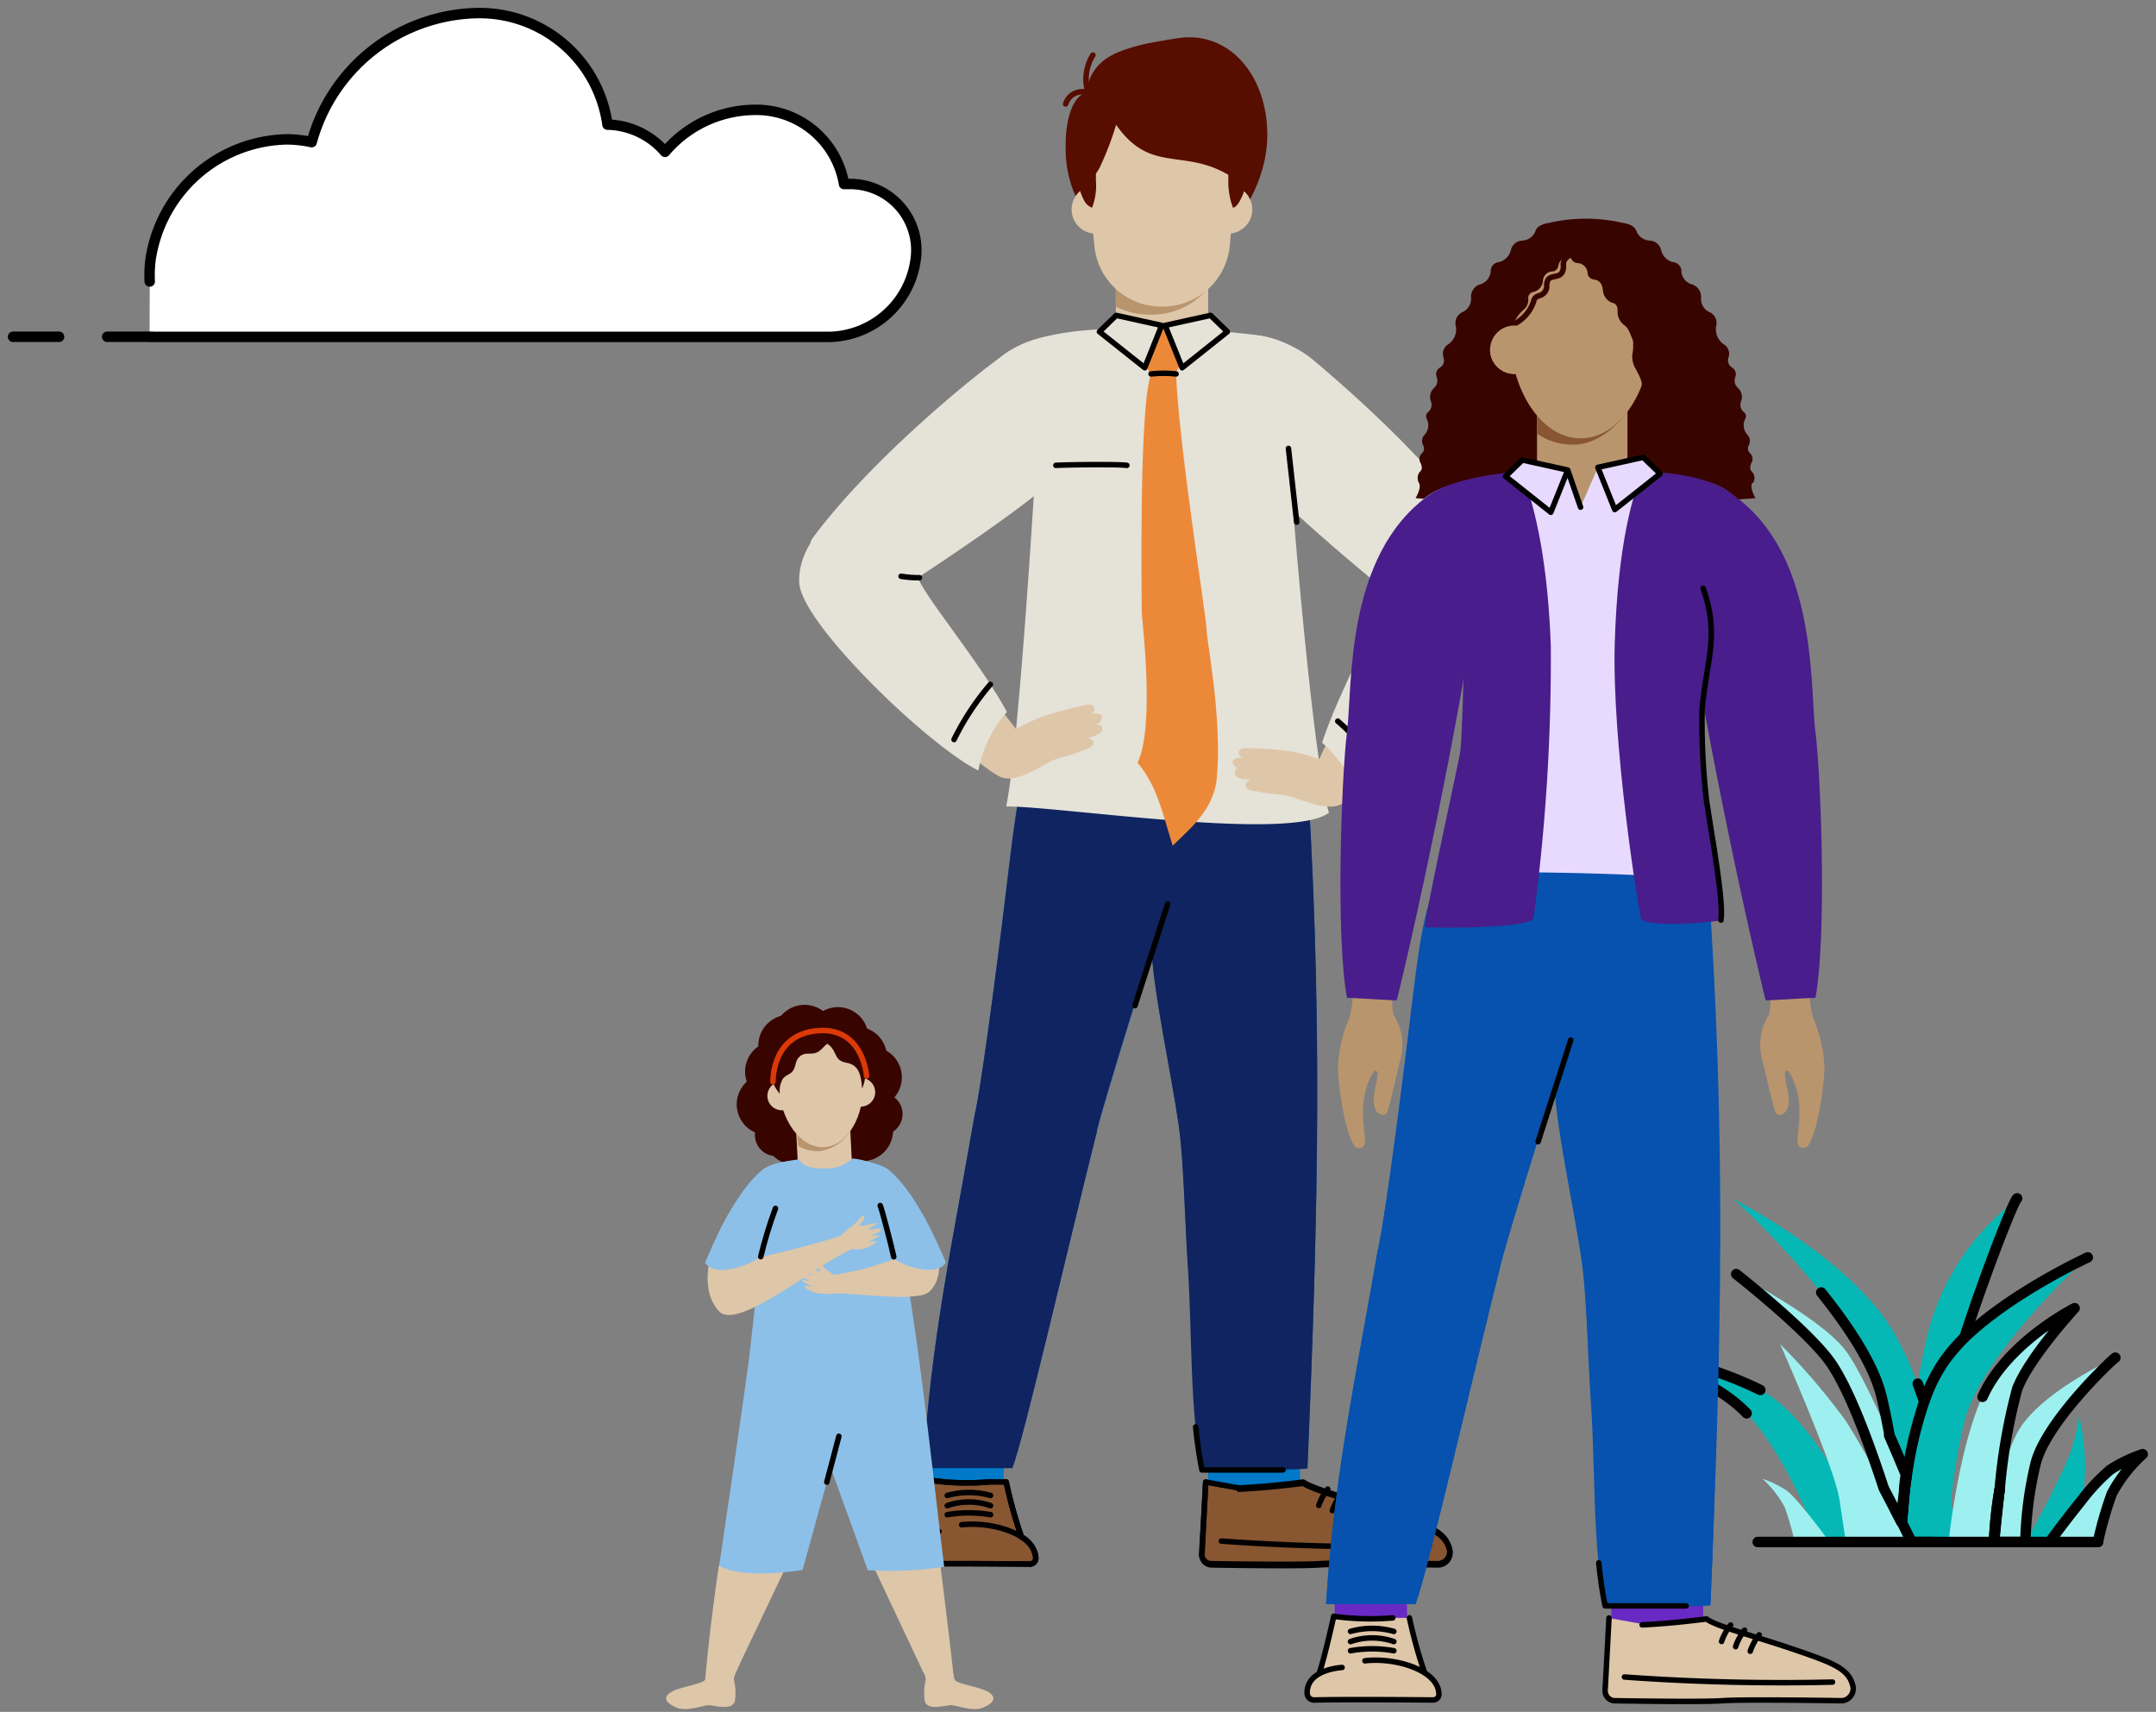 <svg width="165" height="131" fill="none" xmlns="http://www.w3.org/2000/svg"><rect width="100%" height="100%" fill="#808080" stroke="none"/><path d="M11.459 21.542a9.581 9.581 0 0 1 .055-1.62 10.765 10.765 0 0 1 10.385-9.256 8.898 8.898 0 0 1 1.953.213A13.411 13.411 0 0 1 36.44 1.004a9.875 9.875 0 0 1 10.05 8.533 5.98 5.98 0 0 1 4.406 2.083 9.078 9.078 0 0 1 6.785-3.212 6.812 6.812 0 0 1 6.914 5.674h.342a5.062 5.062 0 0 1 5.128 5.85 6.812 6.812 0 0 1-6.571 5.849H11.449" fill="#fff"/><path d="M8.2 25.772h3.517M1 25.772h3.517M11.459 21.542a9.581 9.581 0 0 1 .055-1.62 10.765 10.765 0 0 1 10.385-9.256 8.898 8.898 0 0 1 1.953.213A13.411 13.411 0 0 1 36.44 1.004a9.875 9.875 0 0 1 10.05 8.533 5.98 5.98 0 0 1 4.406 2.083 9.078 9.078 0 0 1 6.785-3.212 6.812 6.812 0 0 1 6.914 5.674h.342a5.062 5.062 0 0 1 5.128 5.85 6.812 6.812 0 0 1-6.571 5.849H11.449" stroke="#000" stroke-width=".8" stroke-linecap="round" stroke-linejoin="round"/><path d="M99.494 110.063H92.46v6.433h7.034v-6.433Z" fill="#0079C8"/><path d="m92.275 113.414 2.526.453a62.168 62.168 0 0 0 4.924-.453c.861.574 3.638 1.277 7.09 2.471 2.629.925 3.758 1.361 4.091 2.564a.92.92 0 0 1-.144.849.918.918 0 0 1-.781.363s-7.405-.111-9.034 0c-1.629.111-8.237 0-8.237 0a.745.745 0 0 1-.541-.233.736.736 0 0 1-.2-.554l.306-5.46Z" fill="#885631"/><path d="m92.275 113.414-.287 5.553a.743.743 0 0 0 .74.787s6.627.12 8.238 0c1.61-.121 9.033 0 9.033 0a.935.935 0 0 0 .782-.363.924.924 0 0 0 .144-.85c-.333-1.203-1.463-1.656-4.091-2.564-3.453-1.194-6.229-1.897-7.09-2.471-1.666.213-3.24.37-4.924.454" stroke="#000" stroke-width=".42" stroke-linecap="round" stroke-linejoin="round"/><path d="M101.614 113.951c-.298.374-.53.797-.685 1.249M102.651 114.339a4.305 4.305 0 0 0-.685 1.259M103.743 114.709a4.08 4.08 0 0 0-.685 1.259M109.379 118.31c-5.306.129-10.61.003-15.91-.38" stroke="#000" stroke-width=".42" stroke-linecap="round" stroke-linejoin="round"/><path d="M76.818 110.063h-5.535v3.86h5.535v-3.86Z" fill="#0079C8"/><path d="M70.052 117.699c.454-1.323 1.13-4.424 1.13-4.424 1.495.214 3.01.258 4.516.13h1.305c.3 1.427.693 2.834 1.175 4.211a2.046 2.046 0 0 1 1.093 1.657.453.453 0 0 1-.472.416s-6.303-.065-9.034 0a.545.545 0 0 1-.592-.546 1.632 1.632 0 0 1 .925-1.444" fill="#885631"/><path d="m92.275 113.414 2.526.453a62.168 62.168 0 0 0 4.924-.453c.861.574 3.638 1.277 7.09 2.471 2.629.925 3.758 1.361 4.091 2.564a.92.92 0 0 1-.144.849.918.918 0 0 1-.781.363s-7.405-.111-9.034 0c-1.629.111-8.237 0-8.237 0a.745.745 0 0 1-.541-.233.736.736 0 0 1-.2-.554l.306-5.46ZM70.052 117.699c.454-1.323 1.13-4.424 1.13-4.424 1.495.214 3.01.258 4.516.13h1.305c.3 1.427.693 2.834 1.175 4.211a2.046 2.046 0 0 1 1.093 1.657.453.453 0 0 1-.472.416s-6.303-.065-9.034 0a.545.545 0 0 1-.592-.546 1.63 1.63 0 0 1 .88-1.444v0Z" stroke="#000" stroke-width=".42" stroke-linecap="round" stroke-linejoin="round"/><path d="M70.08 117.597c.463-1.379 1.102-4.322 1.102-4.322 1.495.214 3.01.258 4.516.13M77.003 113.404a35.775 35.775 0 0 0 1.13 4.101" stroke="#000" stroke-width=".42" stroke-linecap="round" stroke-linejoin="round"/><path d="M73.597 116.681c2.36-.268 5.674.731 5.674 2.591a.456.456 0 0 1-.472.417s-6.303-.065-9.034 0a.545.545 0 0 1-.592-.546c0-1.416 1.601-1.851 2.684-1.944M75.809 115.913a9.702 9.702 0 0 0-3.314 0M75.809 115.218a5.084 5.084 0 0 0-3.314 0M75.809 114.441a6.114 6.114 0 0 0-3.314 0" stroke="#000" stroke-width=".42" stroke-linecap="round" stroke-linejoin="round"/><path d="M90.924 96.967c-.241-3.703-.315-8.108-.704-10.839-.5-3.572-2.008-10.56-2.064-13.476 0 0-3.47 10.996-4.202 13.884-2.249 8.95-5.618 23.601-6.479 25.786h-6.83c.62-9.95 2.249-17.197 3.952-27.064.324-1.203 1.379-8.561 2.508-17.983.518-4.313 1-8.543 2.147-10.246h20.65c1.351 19.862 1.008 35.291.157 55.311-.615.069-1.233.097-1.851.084" fill="#0652AE"/><path d="M83.954 86.563c-2.249 8.95-5.618 23.602-6.479 25.786h-6.83c.62-9.95 2.249-17.197 3.952-27.063.324-1.203 1.379-8.561 2.508-17.984.518-4.313 1-8.543 2.147-10.246h20.65c1.351 19.863 1.008 35.292.157 55.312-.139.139-8.09.111-8.09.111-.925-4.628-.721-10.32-1.064-15.55-.24-3.702-.315-8.107-.703-10.838-.5-3.572-2.009-10.56-2.064-13.476 0 0-3.471 10.996-4.203 13.883" fill="#0F2460"/><path d="m86.86 76.956 2.5-7.775M98.19 112.488h-6.202a32.736 32.736 0 0 1-.481-3.295" stroke="#000" stroke-width=".42" stroke-linecap="round" stroke-linejoin="round"/><path d="M96.986 10.343c0 4.628-3.767 9.561-7.737 9.561-3.971 0-7.692-3.785-7.692-8.45 0 0-.194-3.702 1.555-4.396.5-2.777 2.518-3.443 7.025-4.137 3.86-.602 6.85 2.776 6.85 7.404" fill="#570D00"/><path d="M83.64 4.216a3.518 3.518 0 0 0-.371 2.888 1.314 1.314 0 0 0-1.712.852" stroke="#570D00" stroke-width=".42" stroke-linecap="round" stroke-linejoin="round"/><path d="M92.46 17.257h-7.063v10.431h7.063v-10.43Z" fill="#DEC6A9"/><path d="M85.397 18.525v4.943a5.756 5.756 0 0 0 2.601.61h.111a5.554 5.554 0 0 0 4.35-2.036v-4.627l-7.062 1.11Z" fill="#B9956E"/><path d="M85.713 16.026a1.851 1.851 0 1 0-3.702 0 1.851 1.851 0 0 0 3.702 0ZM95.838 16.026a1.851 1.851 0 1 0-3.702 0 1.851 1.851 0 0 0 3.702 0Z" fill="#DEC6A9"/><path d="M88.933 7.9c-2.86 0-5.192 2.073-5.405 6.173a40.707 40.707 0 0 0 .222 4.712 5.136 5.136 0 0 0 5.183 4.674 5.137 5.137 0 0 0 5.183-4.674c.16-1.566.235-3.138.222-4.712-.212-4.1-2.554-6.173-5.405-6.173Z" fill="#DEC6A9"/><path d="M94.005 13.37v.444c-.013.707.106 1.41.352 2.074.185 0 .38-.232.565-.583.144-.275.262-.564.351-.861.753-2.506.569-5.2-.518-7.58a6.479 6.479 0 0 0-11.625 0 10.709 10.709 0 0 0-.518 7.589c.086.297.201.585.342.86.126.266.348.474.62.584.254-.66.356-1.369.297-2.073v-.537c.097-.137.186-.28.268-.426.512-1.07.939-2.177 1.277-3.314 2.62 3.758 5.119 1.787 8.59 3.832" fill="#570D00"/><path d="M98.43 34.306c1.193-2.462 5.081-1.85 3.248-5.303-1.268-2.37-4.406-3.23-5.868-3.406a66.464 66.464 0 0 0-6.784-.454 44.963 44.963 0 0 0-6.914.232c-2.629.37-5.008.925-6.812 3.248-1.278 1.62.314 3.702 1.11 5.332.528 1.11 2.055 2.98 2.703 4.016 0 0-1.166 19.206-2.11 23.741 4.248 0 21.769 2.712 24.703.481-1.241-4.118-2.777-23.601-2.777-23.601l-.5-4.286Z" fill="#E5E2D8"/><path d="M85.379 25.134a19.827 19.827 0 0 1 7.062.148c-1 2.416-5.739 2.564-7.062-.148Z" fill="#DEC6A9"/><path d="M88.527 28.105a49.055 49.055 0 0 0-4.628-2.12 8.109 8.109 0 0 0-7.025 1.139c-2.295 1.574-10.31 8.108-14.726 14.115-1.11 1.508 8.034 3.008 8.034 3.008s7.405-4.832 10.015-7.173a17.587 17.587 0 0 1 2.943-1.972l5.387-6.997Z" fill="#E5E2D8"/><path d="m76.058 53.614 1.176 1.499.537.685a12.73 12.73 0 0 1 1.934-.926 27.866 27.866 0 0 1 3.397-.925c.416-.074.61.046.648.231a.444.444 0 0 1-.231.454h.12c.333-.093.555 0 .666.11.111.112-.065.547-.305.62l-.185.066h.064a.408.408 0 0 1 .463.259c.065.278-.139.444-.5.592a8.883 8.883 0 0 1-.684.213.463.463 0 0 1 .48.213c.112.194 0 .463-.508.639-.51.175-.667.268-1.49.509a7.818 7.818 0 0 0-1.194.388c-.926.482-2.638 1.657-3.777 1.25-1.138-.407-4.192-3.286-4.192-3.286l3.581-2.591Z" fill="#DEC6A9"/><path d="M64.869 38.592c-1.657 1.166-3.832 3.424-3.702 6.007.148 3.1 9.857 12.458 13.707 14.364a9.458 9.458 0 0 1 2.184-4.48c-1.99-3.702-6.117-8.598-6.793-10.236 0 0-3.156-7.229-5.387-5.655M89.748 27.41a47.555 47.555 0 0 1 4.804-1.628c2.776-.694 5.414 1.286 6.766 2.453 2.119 1.85 9.551 8.21 13.3 14.651.925 1.63-8.33 2.508-8.33 2.508s-6.859-5.553-9.2-8.2a17.268 17.268 0 0 0-2.712-2.268l-4.628-7.515Z" fill="#E5E2D8"/><path d="m102.252 55.622-.925 1.675-.361.796a14.289 14.289 0 0 0-2.064-.574 25.74 25.74 0 0 0-3.508-.268c-.417 0-.583.139-.593.333a.454.454 0 0 0 .306.407h-.12c-.343 0-.556.056-.64.223-.082.166.158.527.408.564h.195-.065a.389.389 0 0 0-.407.333c0 .278.212.408.592.49.185 0 .703.093.703.093a.444.444 0 0 0-.425.297c-.075.203.064.462.61.536.546.074.695.148 1.555.241.417.03.831.09 1.24.176 1.019.315 2.888 1.175 3.943.574 1.056-.602 3.555-3.97 3.555-3.97l-3.999-1.926Z" fill="#DEC6A9"/><path d="M110.36 39.073c1.851.86 4.369 2.702 4.702 5.276.389 3.072-7.599 13.994-11.107 16.54.13-.177-1.138-2.648-2.776-4.055 1.305-4.017 4.452-9.524 4.831-11.245 0 0 1.851-7.664 4.322-6.48" fill="#E5E2D8"/><path d="M70.367 44.21a8.328 8.328 0 0 1-1.407-.111M107.519 44.932c-.453.14-.917.24-1.388.296M98.606 34.316l.629 5.636M75.79 52.373a20.298 20.298 0 0 0-2.776 4.22M102.382 55.187a15.99 15.99 0 0 1 3.165 3.702M80.807 35.611c.703-.046 4.692-.102 5.433 0" stroke="#000" stroke-width=".42" stroke-linecap="round" stroke-linejoin="round"/><path d="M88.09 28.614c.575-.454 1.241.222 1.917 0 .194 5.396 2.304 18.511 2.332 19.557.028 1.046 1.213 6.794.778 11.412-.241 2.527-2.36 4.091-3.37 5.137-.805-2.545-1.138-4.47-2.683-6.35 1.379-2.998.286-11.106.314-11.652 0-.833-.222-15.68.713-18.086" fill="#EC8938"/><path d="M87.185 27.06c0 .055 1.073 1.943 1.073 1.943h1.444s1.203-2 .99-2.12c-.212-.12-.573-1.166-1.018-1.684a1.259 1.259 0 0 0-1.629-.065l-.86 1.925Z" fill="#EC8938"/><path d="m85.425 24.134-1.286 1.25 3.47 2.758 1.296-3.24-3.48-.768ZM92.645 24.134l1.287 1.25-3.462 2.758-1.305-3.24 3.48-.768Z" fill="#E5E2D8"/><path d="M88.09 28.614c.638-.07 1.28-.07 1.917 0M85.425 24.134l-1.286 1.25 3.47 2.758 1.296-3.24-3.48-.768ZM92.645 24.134l1.287 1.25-3.462 2.758-1.305-3.24 3.48-.768Z" stroke="#000" stroke-width=".42" stroke-linecap="round" stroke-linejoin="round"/><path d="M143.165 117.991h-3.989s-2.268-6.396-5.507-9.83c-2.777-2.906-8.645-4.563-8.645-4.563a28.802 28.802 0 0 1 9.691 2.777c4.628 2.369 8.45 11.634 8.45 11.634M132.623 91.742c.38.185 9.968 9.255 11.394 15.188a53.367 53.367 0 0 1 1.425 11.107h4.461s-1.897-11.829-5.599-17.049c-3.703-5.22-11.681-9.255-11.681-9.255" fill="#05B8B5"/><path d="M159.779 96.222c-.315.157-8.265 7.635-9.45 12.596a44.465 44.465 0 0 0-1.203 9.173h-3.702s.241-9.487 3.313-13.819c3.073-4.331 11.014-7.96 11.014-7.96M157.918 117.991h-2.915a60.732 60.732 0 0 0 3.415-6.72c.313-.951.548-1.926.703-2.915 0 0 .926 3.869.14 6.479a17.01 17.01 0 0 1-1.343 3.109" fill="#05B8B5"/><path d="M132.873 97.499s5.905 4.628 7.404 7.043c2.462 3.823 5.138 13.458 5.138 13.458h2.508s-4.471-11.727-6.692-14.67c-1.907-2.508-8.395-5.831-8.395-5.831" fill="#9EF0F0"/><path d="M154.374 91.742c-.315.157-4.045 9.848-5.229 14.809-1.185 4.961 0 11.449 0 11.449h-3.703s.787-12.199 2.472-17.243a18.827 18.827 0 0 1 6.478-9.015" fill="#05B8B5"/><path d="M161.889 103.895c-.204.101-5.35 4.951-6.118 8.163a28.536 28.536 0 0 0-.768 5.942h-2.398s.167-6.146 2.148-8.95c1.981-2.805 7.136-5.155 7.136-5.155ZM136.232 102.849s4.175 9.403 4.555 11.967c.379 2.564.48 3.184.48 3.184h5.026s-2.776-5.729-5.026-9.256a49.534 49.534 0 0 0-5.035-5.886" fill="#9EF0F0"/><path d="M149.126 117.991h3.462s.823-9.256 1.758-11.699c.935-2.444 4.397-6.183 4.397-6.183s-5.175 2.601-7.044 6.784c-1.87 4.184-2.573 11.107-2.573 11.107M156.854 117.991s3.425-4.711 4.628-5.554c.784-.507 1.63-.911 2.518-1.203a11.16 11.16 0 0 0-2.36 3.018 28.298 28.298 0 0 0-1.065 3.702l-3.721.037ZM140.009 117.991s-2.453-3.379-3.314-3.952a7.717 7.717 0 0 0-1.804-.87 8.22 8.22 0 0 1 1.693 2.165c.314.868.567 1.755.759 2.657h2.666Z" fill="#9EF0F0"/><path d="M134.715 106.366a28.757 28.757 0 0 0-9.691-2.777s5.905 1.657 8.645 4.563M139.38 98.906c2.119 2.647 4.054 5.553 4.628 8.024.24 1.009.435 1.99.601 2.925.444 1 .87 2.009 1.268 2.962" stroke="#000" stroke-width=".8" stroke-linecap="round" stroke-linejoin="round"/><path d="M132.873 97.499s5.905 4.628 7.405 7.043c1.406 2.175 2.878 6.257 3.887 9.348.435.833.842 1.611 1.166 2.259l.167.314c.046-.629.111-1.416.222-2.304 0-.426.083-.87.129-1.342-.398-.926-.823-1.962-1.268-2.962M145.554 116.51c.055-.629.12-1.435.203-2.351a48.623 48.623 0 0 0-.222 2.305l.019.046ZM146.766 105.884c.166.454.333.926.49 1.361a12.604 12.604 0 0 1 1.509-3.064c.47-.663 1-1.282 1.582-1.851 1.574-4.868 3.786-10.505 4.026-10.625" stroke="#000" stroke-width=".8" stroke-linecap="round" stroke-linejoin="round"/><path d="M159.779 96.222s-5.822 2.665-9.431 6.145a13.622 13.622 0 0 0-1.583 1.851 12.601 12.601 0 0 0-1.508 3.064 30.943 30.943 0 0 0-1.333 5.664M145.757 114.159c.043-.401.099-.818.167-1.25a.706.706 0 0 1 0-.092c-.084.472-.13.916-.167 1.342Z" stroke="#000" stroke-width=".8" stroke-linecap="round" stroke-linejoin="round"/><path d="M145.924 112.909c-.062.439-.118.855-.167 1.25-.083.925-.148 1.721-.203 2.351.462.925.74 1.49.74 1.49h1.666M153.032 114.02c-.259 2.203-.417 3.98-.417 3.98h2.388a28.47 28.47 0 0 1 .769-5.942c.758-3.212 5.914-8.062 6.117-8.163" stroke="#000" stroke-width=".8" stroke-linecap="round" stroke-linejoin="round"/><path d="M152.606 117.991c.057-1.334.2-2.664.426-3.98a44.377 44.377 0 0 1 1.342-7.719c.925-2.416 4.396-6.183 4.396-6.183s-5.174 2.601-7.043 6.784" stroke="#000" stroke-width=".8" stroke-linecap="round" stroke-linejoin="round"/><path d="M152.605 117.991s.158-1.777.417-3.98a31.625 31.625 0 0 0-.417 3.98v0ZM161.482 112.484a15.272 15.272 0 0 0-2.212 2.369 90.131 90.131 0 0 0-2.416 3.147h3.703c.27-1.257.626-2.494 1.064-3.702a11.16 11.16 0 0 1 2.36-3.018c-.881.293-1.72.698-2.499 1.204v0ZM160.575 118h-26.054" stroke="#000" stroke-width=".8" stroke-linecap="round" stroke-linejoin="round"/><path d="M130.346 120.465h-7.034v6.432h7.034v-6.432Z" fill="#6929C4"/><path d="m123.136 123.815 2.527.454a63.07 63.07 0 0 0 4.924-.454c.851.574 3.637 1.277 7.09 2.471 2.628.926 3.757 1.361 4.091 2.564a.937.937 0 0 1-.139.857.931.931 0 0 1-.787.365s-7.404-.12-9.024 0c-1.62.12-8.238 0-8.238 0a.75.75 0 0 1-.749-.778l.305-5.479Z" fill="#DEC6A9"/><path d="m123.137 123.815-.297 5.553a.765.765 0 0 0 .21.549.75.75 0 0 0 .54.229s6.627.12 8.238 0c1.61-.12 9.024 0 9.024 0a.925.925 0 0 0 .925-1.222c-.333-1.203-1.462-1.657-4.091-2.564-3.452-1.194-6.238-1.851-7.089-2.471-1.676.213-3.24.37-4.924.454" stroke="#000" stroke-width=".42" stroke-linecap="round" stroke-linejoin="round"/><path d="M132.447 124.352a4.071 4.071 0 0 0-.694 1.259M133.511 124.75a4.178 4.178 0 0 0-.685 1.259M134.631 125.102a4.323 4.323 0 0 0-.685 1.258M140.241 128.721a167.108 167.108 0 0 1-15.92-.389" stroke="#000" stroke-width=".42" stroke-linecap="round" stroke-linejoin="round"/><path d="M107.679 120.465h-5.534v3.859h5.534v-3.859Z" fill="#6929C4"/><path d="M100.904 128.1c.463-1.323 1.13-4.415 1.13-4.415 1.496.208 3.011.249 4.516.121h1.315c.3 1.43.693 2.84 1.175 4.22a2.025 2.025 0 0 1 1.083 1.648.447.447 0 0 1-.463.416s-6.303-.065-9.043 0a.535.535 0 0 1-.583-.546 1.647 1.647 0 0 1 .87-1.444Z" fill="#DEC6A9"/><path d="M100.979 127.998c.453-1.379 1.092-4.313 1.092-4.313 1.496.208 3.011.249 4.516.121M107.864 123.806a36.524 36.524 0 0 0 1.129 4.11" stroke="#000" stroke-width=".42" stroke-linecap="round" stroke-linejoin="round"/><path d="M104.458 127.092c2.351-.278 5.665.722 5.665 2.582a.447.447 0 0 1-.463.417s-6.303-.065-9.043 0a.535.535 0 0 1-.541-.327.549.549 0 0 1-.042-.22c0-1.416 1.592-1.851 2.675-1.943M106.671 126.324a9.227 9.227 0 0 0-3.314 0M106.671 125.62a5.073 5.073 0 0 0-3.314 0M106.671 124.843a6.097 6.097 0 0 0-3.314 0" stroke="#000" stroke-width=".42" stroke-linecap="round" stroke-linejoin="round"/><path d="M121.785 107.368c-.25-3.702-.324-8.108-.704-10.838-.499-3.573-2.017-10.561-2.073-13.477 0 0-3.471 10.996-4.202 13.884-2.24 8.95-5.609 23.602-6.479 25.786h-6.84c.63-9.95 2.259-17.197 3.952-27.063.334-1.204 1.389-8.553 2.518-17.975.509-4.322.99-8.543 2.138-10.255h20.649c1.361 19.862 1.009 35.282.158 55.302-.614.075-1.233.103-1.852.084" fill="#0652AE"/><path d="M114.806 96.965c-2.24 8.95-5.609 23.601-6.479 25.786h-6.84c.63-9.95 2.259-17.197 3.952-27.064.334-1.203 1.389-8.552 2.518-17.974.509-4.322 2.878-13.957 4.026-15.66l18.252.925a542.465 542.465 0 0 1 .667 59.865c-.13.139-8.09.111-8.09.111-.925-4.628-.712-10.32-1.055-15.549-.25-3.702-.324-8.108-.703-10.838-.5-3.573-2.018-10.561-2.074-13.477 0 0-3.47 10.996-4.202 13.884" fill="#0652AE"/><path d="m117.713 87.367 2.499-7.775M129.041 122.889h-6.201a32.37 32.37 0 0 1-.482-3.295" stroke="#000" stroke-width=".42" stroke-linecap="round" stroke-linejoin="round"/><path d="M134.178 36.942a.742.742 0 0 0-.075-.824c-.222-.176-.175-.416-.074-.675a.6.6 0 0 0-.083-.75.492.492 0 0 1-.092-.648.693.693 0 0 0-.111-.759 1.085 1.085 0 0 1-.204-1.185.427.427 0 0 0-.12-.601.712.712 0 0 1-.167-.805.923.923 0 0 0-.25-1.01.754.754 0 0 1-.213-.795.592.592 0 0 0-.231-.76.648.648 0 0 1-.269-.795.84.84 0 0 0-.361-.981 1.39 1.39 0 0 1-.592-1.38.922.922 0 0 0-.555-1.11 1.114 1.114 0 0 1-.602-1.037.999.999 0 0 0-.722-1.074 1.085 1.085 0 0 1-.777-.999.703.703 0 0 0-.63-.694 1.223 1.223 0 0 1-.925-.926.927.927 0 0 0-.861-.722 1.146 1.146 0 0 1-1.027-.73c-.13-.343-.482-.538-1.028-.621a12.483 12.483 0 0 0-5.673 0c-.537.083-.926.278-1.028.62a1.134 1.134 0 0 1-1.018.731.922.922 0 0 0-.861.722 1.245 1.245 0 0 1-.925.925.696.696 0 0 0-.62.695 1.116 1.116 0 0 1-.787 1 .993.993 0 0 0-.713 1.073 1.139 1.139 0 0 1-.611 1.037.925.925 0 0 0-.555 1.11 1.38 1.38 0 0 1-.592 1.38.858.858 0 0 0-.361.98.65.65 0 0 1-.269.797.595.595 0 0 0-.231.759.754.754 0 0 1-.213.796.928.928 0 0 0-.25 1.009.718.718 0 0 1-.166.805.428.428 0 0 0-.189.275.424.424 0 0 0 .068.326 1.09 1.09 0 0 1-.203 1.185.688.688 0 0 0-.111.759c.066.1.094.22.078.34a.495.495 0 0 1-.162.308.598.598 0 0 0-.092.75c.101.259.148.5-.074.675a.757.757 0 0 0-.065.824c.203.296-.102.926-.25 1.175 3.434.38 22.593.38 26.017 0-.138-.203-.453-.879-.24-1.175" fill="#380400"/><path d="M124.552 28.001h-6.923v10.403h6.923V28.002Z" fill="#B9956E"/><path d="M124.553 31.444v-3.443h-6.914v5.193a4.812 4.812 0 0 0 2.776.833c1.509 0 3.036-1.019 4.175-2.583" fill="#885631"/><path d="M117.74 26.761a1.846 1.846 0 0 0-1.142-1.71 1.854 1.854 0 0 0-2.524 1.349 1.847 1.847 0 0 0 .787 1.9 1.849 1.849 0 0 0 2.879-1.539ZM127.865 26.761a1.846 1.846 0 0 0-1.142-1.71 1.854 1.854 0 0 0-2.524 1.349 1.847 1.847 0 0 0 .787 1.9 1.849 1.849 0 0 0 2.879-1.539Z" fill="#B9956E"/><path d="M126.385 25.382c0 4.507-2.425 8.163-5.424 8.163-2.998 0-5.414-3.702-5.414-8.163s2.425-6.775 5.414-6.775c2.99 0 5.424 2.277 5.424 6.775Z" fill="#B9956E"/><path d="M129.736 29.566c.435-6.627-2.842-8.58-5.554-10.431-3.1-1.851-4.627-1.231-7.404-.176-2.397 1.851-3.758 4.628-4.702 7.654h3.702c.017-.143.054-.284.111-.416-.064-.454-.111-.88-.138-1.259.034-.072.065-.147.092-.222.191-.394.459-.747.787-1.037a.978.978 0 0 0 .333-.805.465.465 0 0 1 .417-.537.971.971 0 0 0 .703-.814.746.746 0 0 1 .449-.69.735.735 0 0 1 .282-.06.494.494 0 0 0 .445-.426.767.767 0 0 1 .749-.657h.195a.59.59 0 0 0 .546.444.804.804 0 0 1 .749.76.547.547 0 0 0 .445.49c.564.065.685.444.731.86a1.11 1.11 0 0 0 .703.926c.296.056.426.268.417.62a1.27 1.27 0 0 0 .564 1.13c.106.087.194.194.26.314.12.24.222.49.323.75.04.116.055.239.047.36 0 .241 0 .5-.065.76-.034.369.043.74.222 1.064.268.49.611 1.13.472 1.37l4.119.028Z" fill="#380400"/><path d="M120.286 19.523c-.176-.055-.694.287-.639.787a.925.925 0 0 1-.074.481.573.573 0 0 1-.444.334c-.259.064-.583.083-.694.37a.922.922 0 0 0-.065.324.74.74 0 0 1-.38.73c-.185.121-.546.075-.629.547a2.985 2.985 0 0 1-1.851 1.851l-.12.056h-.158c-.292.122-.613.16-.925.11" stroke="#380400" stroke-width=".42" stroke-linecap="round" stroke-linejoin="round"/><path d="M117.74 26.761a1.846 1.846 0 0 0-1.142-1.71 1.854 1.854 0 0 0-2.524 1.349 1.847 1.847 0 0 0 .787 1.9 1.849 1.849 0 0 0 2.879-1.539Z" fill="#B9956E"/><path d="M109.309 45.902c-1.194-2.462-3.101-4.462-.824-7.238 1.453-1.759 4.248-1.898 5.711-2.073a66.42 66.42 0 0 1 6.784-.454c2.304-.1 4.612-.023 6.905.231 2.637.37 4.674.593 5.997 3.203a5.794 5.794 0 0 1-.287 5.377c-.527 1.111-1.851 2.851-2.508 4.897-2.36 7.728-.148 17.354-2.351 17.354-3.128-.333-12.402-.546-15.577-.398-3.239-.537 1.157-11.338-2.101-17.216-.5-.925-1.749-3.702-1.749-3.702" fill="#E8DAFF"/><path d="M124.664 36.127a19.827 19.827 0 0 0-7.025.12c.499 1.213 2.841 1.74 3.359 2.537 1.028-1 3.046-1.333 3.703-2.684M107.522 69.401s-1.434 7.146-.824 8.33a4.232 4.232 0 0 1 .463 3.378c-.231.926-.703 3.083-.981 3.934-.167.51-.75.232-.925-.157-.361-.842.194-2.018.166-2.777 0-.157-.204-.24-.287-.102-1.268 2.018-.694 4.147-.666 5.387a.458.458 0 0 1-.345.454.452.452 0 0 1-.516-.24c-.814-1.334-1.194-4.953-1.212-5.841.039-1.273.312-2.528.805-3.702.74-1.852.231-7.636.231-7.636l4.091-1.028Z" fill="#B9956E"/><path d="M109.308 37.932c-6.405 4.628-5.785 14.569-6.22 18.067-.435 3.499-.87 15.735 0 20.363.694 0 3.804.231 3.814.175 1.703-6.941 4.711-21.158 5.942-29.793l-3.536-8.812Z" fill="#491D8B"/><path d="M134.512 69.401s1.434 7.146.823 8.33a4.25 4.25 0 0 0-.462 3.378c.231.926.703 3.083.981 3.934.166.51.749.232.925-.157.352-.842-.203-2.018-.176-2.777 0-.157.213-.24.297-.102 1.258 2.018.685 4.147.666 5.387a.454.454 0 0 0 .852.213c.814-1.333 1.194-4.952 1.212-5.84a10.386 10.386 0 0 0-.805-3.702c-.741-1.852-.232-7.636-.232-7.636l-4.081-1.028Z" fill="#B9956E"/><path d="M132.715 37.932c6.405 4.628 5.785 14.569 6.22 18.067.435 3.499.87 15.735 0 20.363-.694 0-3.804.231-3.813.175-1.703-6.941-4.711-21.158-5.942-29.793l3.535-8.812ZM116.444 36.109c.638 1.648 1.962 5.553 2.24 13.328a148.448 148.448 0 0 1-1.324 20.825c-.203.815-8.052.76-8.284.694-.231-.064 2.499-12.273 2.675-13.439.176-1.166.306-8.404.408-10.329 0-.592-4.138-8.275-2.842-9.256 2.073-1.573 7.127-1.85 7.127-1.85" fill="#491D8B"/><path d="M125.672 36.109c-.639 1.648-1.851 5.294-2.092 13.032-.24 7.738 1.796 20.307 1.999 21.121.204.815 5.97.269 6.183.157.657-.351-1.453-8.616-1.453-13.513 0-2.166.574-7.793.472-9.718 0-.592 3.508-6.988 2.684-8.376-1.675-2.842-7.793-2.703-7.793-2.703Z" fill="#491D8B"/><path d="m120.961 38.812-.981-2.841-1.295 3.23 2.276-.389ZM122.284 35.767l-1.323 3.045 2.619.185-1.296-3.23Z" fill="#E8DAFF"/><path d="m116.509 35.202-1.286 1.25 3.461 2.749 1.296-3.23-3.471-.769ZM125.755 34.998l1.296 1.25-3.471 2.749-1.296-3.23 3.471-.769Z" fill="#E8DAFF"/><path d="m116.509 35.202-1.286 1.25 3.461 2.749 1.296-3.23-3.471-.769ZM125.755 34.998l1.296 1.25-3.471 2.749-1.296-3.23 3.471-.769ZM119.98 35.97l.982 2.842M130.346 45.022c1.296 3.629.213 5.637-.083 9.256-.044 2.325.068 4.65.333 6.96.435 2.906 1.324 7.682 1.111 9.172" stroke="#000" stroke-width=".42" stroke-linecap="round" stroke-linejoin="round"/><path d="M60.265 77.658a2.341 2.341 0 1 1-2.23 2.462 2.36 2.36 0 0 1 2.23-2.462Z" fill="#380400"/><path d="M61.468 76.898a2.342 2.342 0 1 1 .216 4.68 2.342 2.342 0 0 1-.216-4.68Z" fill="#380400"/><path d="M64.005 77.074a2.342 2.342 0 1 1-2.221 2.462 2.36 2.36 0 0 1 2.221-2.462Z" fill="#380400"/><path d="M65.42 78.565a2.342 2.342 0 1 1-2.22 2.462 2.35 2.35 0 0 1 2.22-2.462Z" fill="#380400"/><path d="M66.56 80.101a2.342 2.342 0 1 1-2.222 2.462 2.351 2.351 0 0 1 2.221-2.462Z" fill="#380400"/><path d="M65.893 84.174a2.342 2.342 0 1 1-2.23 2.462 2.36 2.36 0 0 1 2.23-2.462ZM60.71 84.442a2.342 2.342 0 1 1-2.231 2.462 2.36 2.36 0 0 1 2.23-2.462ZM59.256 79.666a2.342 2.342 0 1 1 .216 4.679 2.342 2.342 0 0 1-.216-4.68Z" fill="#380400"/><path d="M58.609 82.174a2.341 2.341 0 1 1 .216 4.677 2.341 2.341 0 0 1-.216-4.677ZM67.401 83.646a1.6 1.6 0 0 1 1.52.918c.135.286.182.606.135.918a1.6 1.6 0 0 1-3.182-.152 1.61 1.61 0 0 1 1.527-1.684Z" fill="#380400"/><path d="M59.312 85.247a1.61 1.61 0 1 1-1.536 1.684 1.601 1.601 0 0 1 1.536-1.684Z" fill="#380400"/><path d="m64.967 84.43-4.132.21.316 6.203 4.132-.211-.316-6.203Z" fill="#DEC6A9"/><path d="m65.142 86.423-.11-2.064-4.129.213.158 3.1a2.917 2.917 0 0 0 1.666.417 3.276 3.276 0 0 0 2.415-1.666Z" fill="#B9956E"/><path d="M60.931 83.803a1.101 1.101 0 1 0-2.198.132 1.101 1.101 0 0 0 2.198-.132ZM66.976 83.525a1.101 1.101 0 1 0-2.2.114 1.101 1.101 0 0 0 2.2-.114Z" fill="#DEC6A9"/><path d="M66.05 82.748c.139 2.694-1.203 4.943-2.98 5.035-1.777.093-3.35-2.018-3.48-4.702-.13-2.684 1.24-4.118 3.017-4.211 1.777-.093 3.304 1.194 3.443 3.878Z" fill="#DEC6A9"/><path d="M65.198 79.175a3.462 3.462 0 0 0-3.211-.86 3.536 3.536 0 0 0-3.045 2.554 3.333 3.333 0 0 0 .74 2.832c-.052-.39.026-.787.222-1.129.204-.315.63-.343.824-.694.194-.352.139-.713.454-1.009.314-.296.61-.222 1.008-.25.399-.028.63-.268.926-.583l.194-.167c.206.136.374.32.491.537.287.546.305.787 1 .926 1.036.194 1.082 1.092 1.184 1.971a3.897 3.897 0 0 0-.814-4.128" fill="#380400"/><path d="M59.154 82.785c0-.268 0-3.656 3.462-3.915 3.462-.259 3.702 3.471 3.702 3.471" stroke="#DB3907" stroke-width=".42" stroke-linecap="round" stroke-linejoin="round"/><path d="M67.753 89.884s4.711 5.035 4.045 7.729c-.667 2.693-3.258 1.37-4.73-.926-1.471-2.295-1.508-7.923.685-6.803ZM53.999 128.406l2.388-.602 3.702-7.774a221.214 221.214 0 0 1-5.072-.232c-.759 5.174-1.037 8.608-1.037 8.608M66.957 120.104l3.703 7.867 2.35.555s-.268-2.601-1.082-9.07c-1.648.139-3.184.629-5.017.648" fill="#DEC6A9"/><path d="M66.652 88.968a5.872 5.872 0 0 0-1.398-.315 2.944 2.944 0 0 1-2.147.76c-1.083 0-1.546-.13-1.99-.686-1.185.13-2.12.398-2.277.926 0 0-1.083 10.718-1.49 14.078-.222 1.851-1.351 9.607-2.314 16.104 1.351.704 3.702.704 6.386.306l2.157-7.812 2.832 7.83c1.954.12 3.915.033 5.85-.259-1.398-11.319-3.184-30.062-5.61-30.895" fill="#8DC0E8"/><path d="M59.358 89.134c-3.064 1.527-6.979 8.386-4.322 11.218 1.48 1.564 7.82-3.934 10.477-4.887 1.037-.38-.333-1.647-1.101-.925-1.685.62-6.192 1.666-6.192 1.666a57.233 57.233 0 0 1 1.138-7.035" fill="#DEC6A9"/><path d="M64.079 97.862a2.853 2.853 0 0 0-.676-.583c-.324-.157-.759-.925-.925-.73-.167.194.342.518.277.675-.065.157-1.175-.25-1.23-.157-.056.092.62.324.573.444-.046.12-.824-.185-.925 0-.102.185.74.435.73.472-.008.037-.545-.074-.573 0-.028.074.74.38.75.463.009.083-.537-.176-.5 0 .037.175.444.314.666.435a2.047 2.047 0 0 0 1.62-.102c.324-.315.426-.787.167-.926" fill="#DEC6A9"/><path d="M69.206 96.039a21.697 21.697 0 0 1-5.424 1.518c-.269 0-1.194 1.62-.278 1.462 1.305-.222 6.673.74 7.627-.194.953-.935-.38-3.443-1.925-2.777M72.585 126.462s.398 1.851.472 2.064c.13.352 1.971.546 2.628.981.657.435.287.861-.472 1.176-.759.315-2.064-.204-2.453-.195-.388.01-1.85.463-1.99-.351a4.224 4.224 0 0 1 .075-1.602c0-.481-.75-1.536-.445-1.767a4.31 4.31 0 0 1 2.185-.306ZM54.434 126.462s-.407 1.851-.472 2.064c-.13.352-1.971.547-2.638.982-.666.435-.287.86.482 1.175.768.315 2.054-.204 2.443-.194.389.009 1.851.462 2-.352a4.378 4.378 0 0 0-.084-1.601c0-.482.759-1.537.453-1.768a4.342 4.342 0 0 0-2.184-.306Z" fill="#DEC6A9"/><path d="M53.953 96.65c1.62-3.915 3.184-6.183 4.49-7.21a4.368 4.368 0 0 1 1.85-.565c.306-.046-.472 1.351-.472 1.564 0 1.574-1.333 4.24-1.564 5.73-1.416.925-3.637 1.471-4.267.48M72.4 96.65c-1.62-3.915-3.184-6.183-4.49-7.21a4.368 4.368 0 0 0-1.85-.565c-.315-.046.462 1.351.471 1.564 0 1.574 1.333 4.24 1.564 5.73 1.417.925 3.638 1.471 4.267.48" fill="#8DC0E8"/><path d="M58.22 96.168c.302-1.255.68-2.491 1.129-3.702M67.364 92.253c.12.26.833 2.98 1.037 3.925" stroke="#000" stroke-width=".42" stroke-linecap="round" stroke-linejoin="round"/><path d="M64.504 94.438c.194-.24.43-.444.694-.602.333-.166.778-.99.926-.759.148.232-.352.537-.296.695.055.157 1.221-.26 1.277-.158.055.102-.639.333-.593.454.047.12.852-.186.926 0 .074.185-.759.444-.75.49.01.046.565-.083.593 0 .027.083-.76.38-.769.472-.009.093.547-.176.519 0-.028.176-.463.333-.694.454a2.158 2.158 0 0 1-1.666-.102c-.334-.333-.445-.815-.167-.926" fill="#DEC6A9"/><path d="M63.273 113.421c.047-.148.926-3.508.926-3.508" stroke="#000" stroke-width=".42" stroke-linecap="round" stroke-linejoin="round"/></svg>